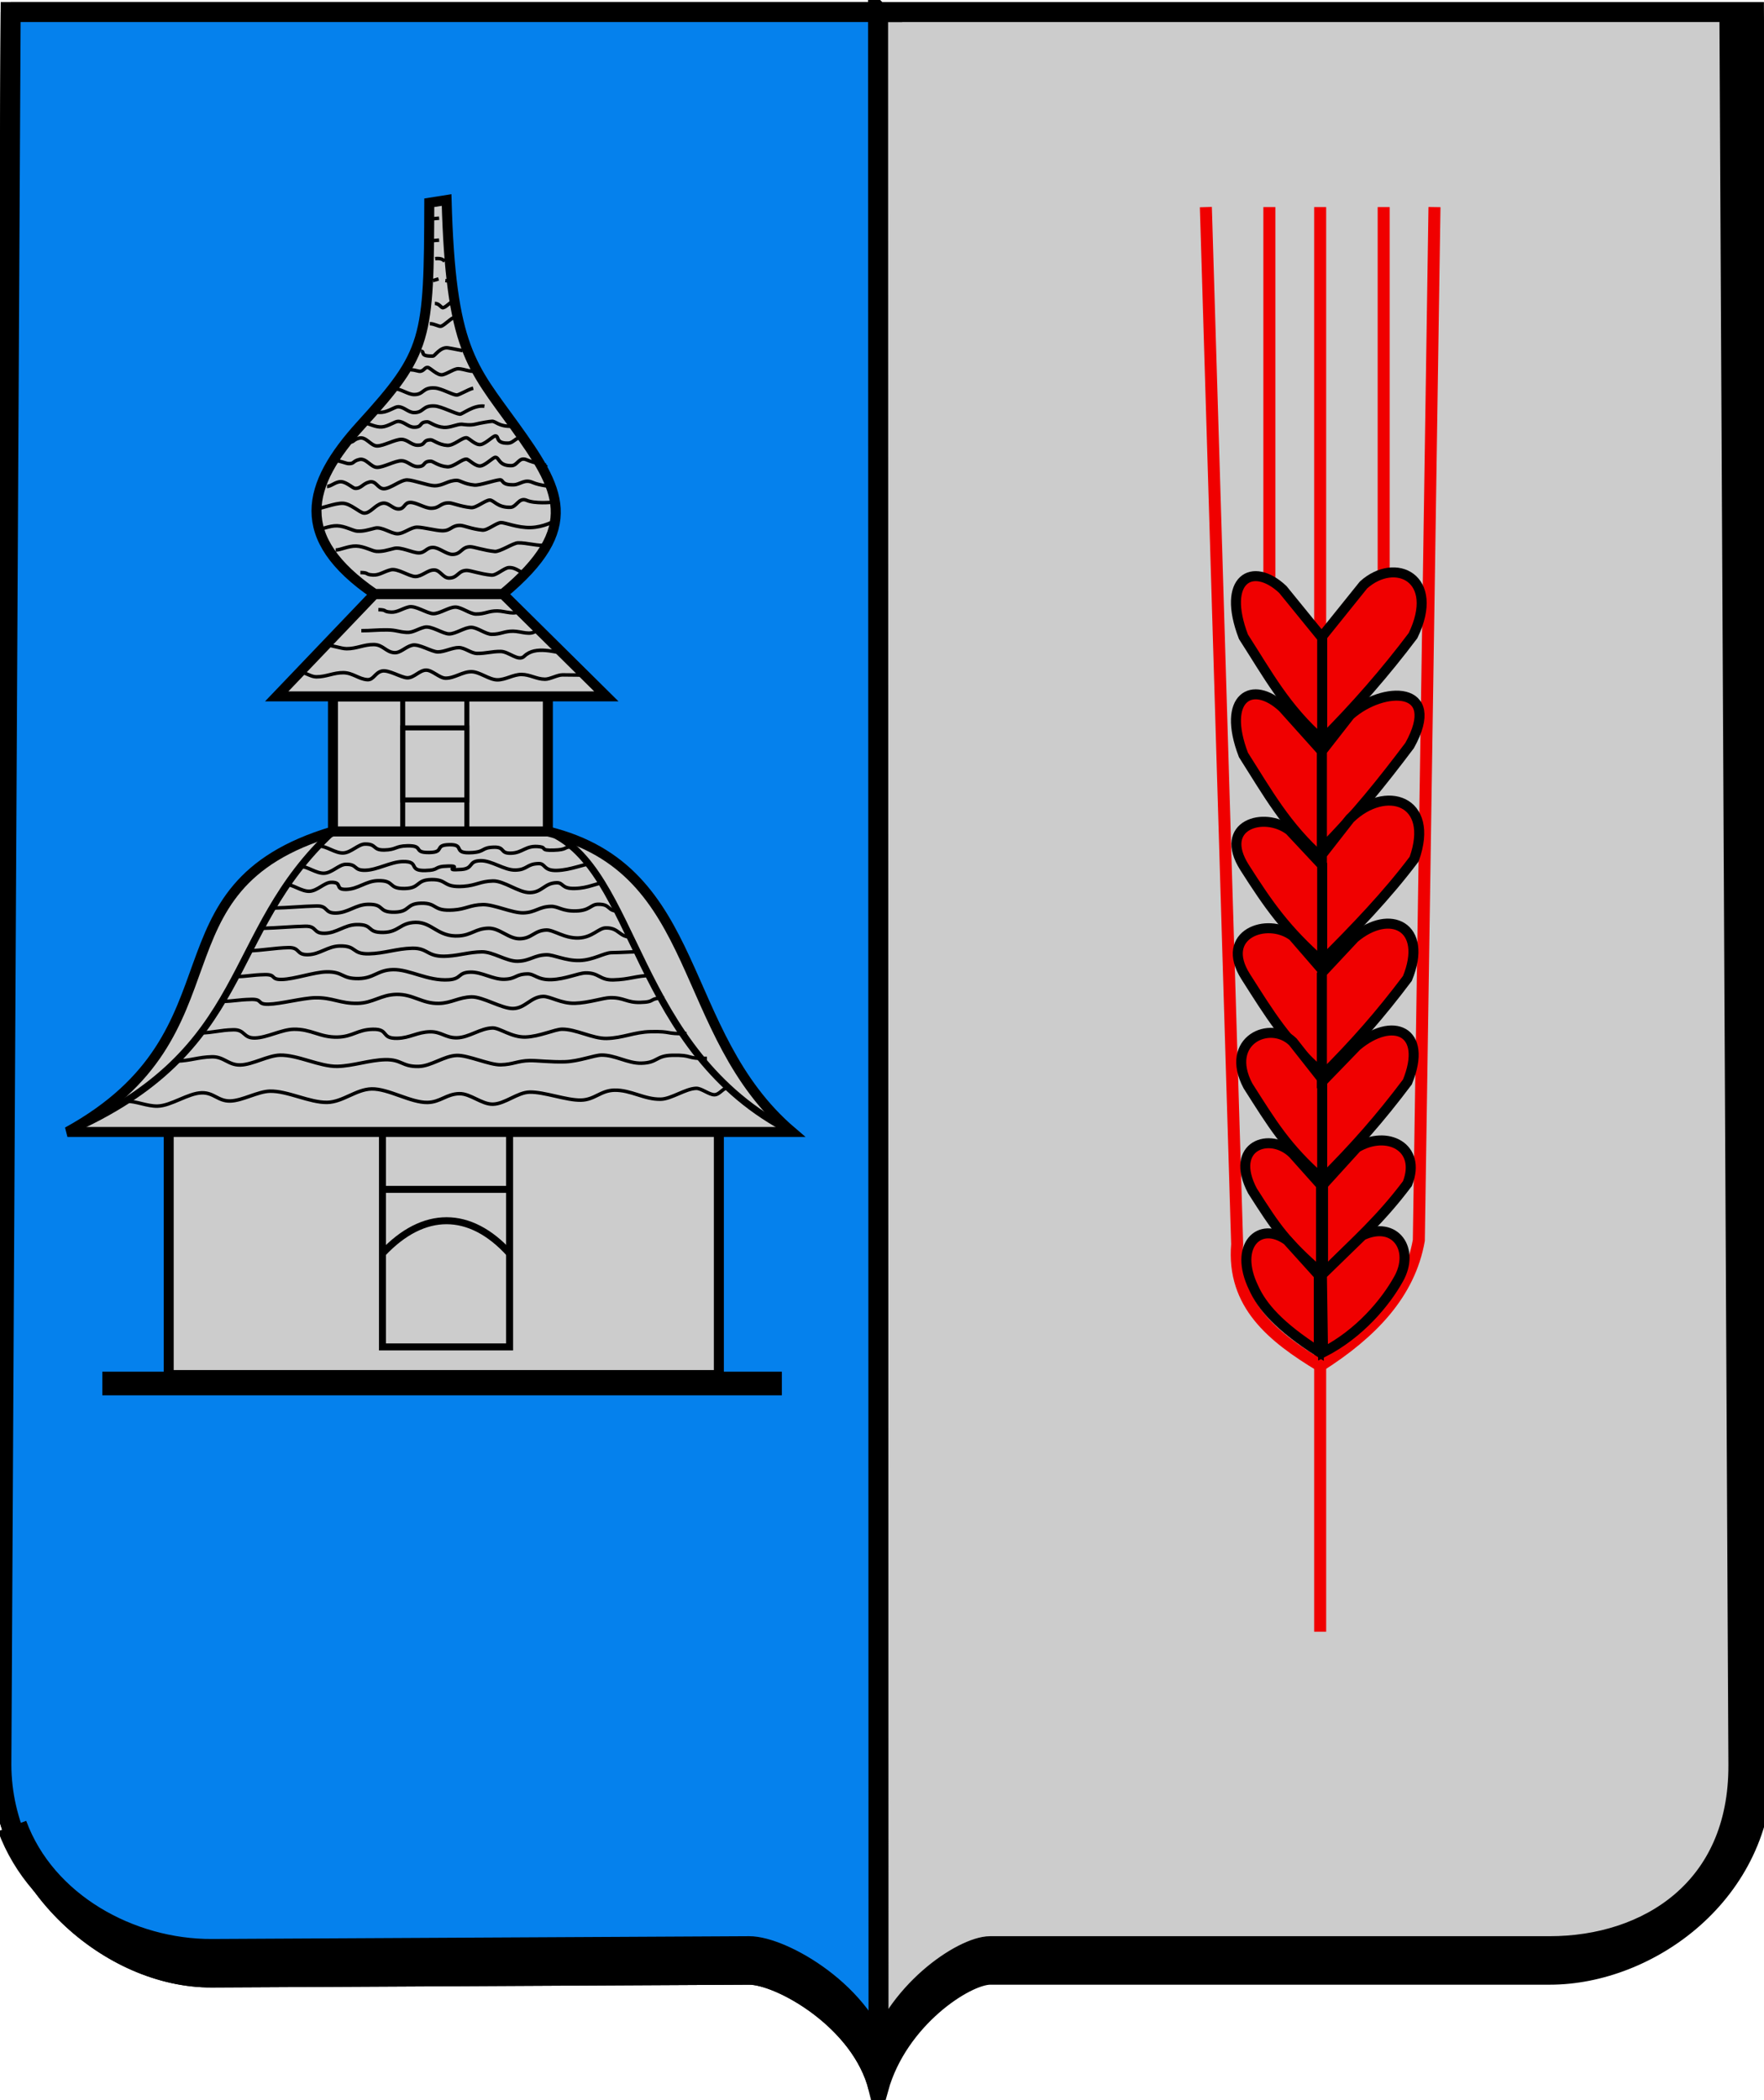 <?xml version="1.0" encoding="UTF-8"?>
<!-- Creator: CorelDRAW -->
<svg xmlns="http://www.w3.org/2000/svg" xmlns:xlink="http://www.w3.org/1999/xlink" xmlns:svg="http://www.w3.org/2000/svg" xml:space="preserve" width="500px" height="595px" shape-rendering="geometricPrecision" text-rendering="geometricPrecision" image-rendering="optimizeQuality" fill-rule="evenodd" clip-rule="evenodd" viewBox="0 0 500 595" version="1.0">
 <g id="Layer_x0020_1">
  <path fill="#CCCCCC" stroke="black" stroke-width="5.669" d="M3.021 3.409l494.133 0 2.551 496.626c0.186,36.166 -32.226,59.46 -60.423,59.46l-158.591 0c-6.994,0 -26.143,12.379 -31.68,32.138 -4.808,-19.322 -27.947,-32.183 -36.695,-32.138l-152.273 0.788c-28.766,0.149 -59.637,-26.785 -59.653,-60.332l2.631 -496.542z"></path>
  <path fill="#0581ED" stroke="black" stroke-width="5.669" d="M248.891 3.409l0.12 588.225c-4.808,-19.322 -27.947,-32.183 -36.695,-32.138l-152.273 0.788c-28.766,0.149 -59.637,-26.785 -59.653,-60.332l2.631 -496.542 245.87 0z"></path>
  <path fill="none" stroke="black" stroke-width="8.504" d="M491.61 3.409l2.551 496.626c0.186,36.165 -26.683,52.807 -54.879,52.807l-158.591 0c-6.993,0 -26.143,12.379 -31.68,32.138 -4.808,-19.322 -27.947,-32.183 -36.695,-32.138l-152.273 0.788c-23.372,0.12 -48.134,-13.245 -56.607,-36.255"></path>
  <line fill="none" stroke="#F00000" stroke-width="3.402" x1="374.198" y1="462.32" x2="374.198" y2="58.675"></line>
  <path fill="none" stroke="#F00000" stroke-width="3.402" d="M374.198 386.914c-13.409,-8.119 -24.963,-17.351 -23.529,-34.376l-8.871 -293.862"></path>
  <path fill="none" stroke="#F00000" stroke-width="3.402" d="M374.198 386.914c14.498,-9.24 25.298,-20.329 27.964,-35.485l4.436 -292.753"></path>
  <line fill="none" stroke="#F00000" stroke-width="3.402" x1="359.798" y1="164.022" x2="359.798" y2="58.675"></line>
  <line fill="none" stroke="#F00000" stroke-width="3.402" x1="392.198" y1="161.804" x2="392.198" y2="58.675"></line>
  <path fill="#F00000" stroke="black" stroke-width="2.835" d="M374.689 180.404l11.799 -14.669c8.986,-8.079 21.933,-2.019 14.031,14.35 -7.76,10.311 -16.37,20.197 -25.831,29.657l0 -29.339z"></path>
  <path fill="#F00000" stroke="black" stroke-width="2.835" d="M374.767 180.723l-11.161 -13.713c-8.61,-8.078 -17.433,-2.976 -11.161,13.394 6.91,10.736 12.012,20.303 22.323,29.339l0 -29.02z"></path>
  <path fill="#F00000" stroke="black" stroke-width="2.835" d="M374.767 212.932l-11.161 -12.437c-8.61,-8.078 -17.433,-2.976 -11.161,13.394 6.857,10.762 12.066,20.276 22.323,29.339l0 -30.295z"></path>
  <path fill="#F00000" stroke="black" stroke-width="2.835" d="M374.689 212.804l7.972 -10.205c9.364,-8.267 26.434,-8.574 16.902,8.61 -7.76,10.311 -15.414,19.878 -24.874,29.339l0 -27.744z"></path>
  <path fill="#F00000" stroke="black" stroke-width="2.835" d="M374.689 242.143l7.972 -10.205c10.053,-9.727 24.18,-5.358 18.177,11.48 -7.76,10.311 -16.689,19.559 -26.15,29.02l0 -30.295z"></path>
  <path fill="#F00000" stroke="black" stroke-width="2.835" d="M374.767 245.141l-9.248 -9.886c-7.256,-5.486 -20.397,-1.522 -12.756,10.524 6.857,10.762 11.747,17.725 22.004,26.787l0 -27.425z"></path>
  <path fill="#F00000" stroke="black" stroke-width="2.835" d="M374.767 274.798l-8.291 -9.567c-7.256,-5.486 -21.035,-0.566 -13.394,11.48 6.857,10.762 11.428,18.363 21.685,27.425l0 -29.339z"></path>
  <path fill="#F00000" stroke="black" stroke-width="2.835" d="M374.689 306.56l9.886 -10.205c10.053,-8.446 20.353,-4.499 14.35,10.205 -7.76,10.311 -14.776,18.283 -24.236,27.744l0 -27.744z"></path>
  <path fill="#F00000" stroke="black" stroke-width="2.835" d="M374.767 305.731l-8.291 -10.524c-6.405,-6.337 -19.546,-0.459 -12.756,12.437 6.857,10.762 10.79,17.406 21.047,26.468l0 -28.382z"></path>
  <path fill="#F00000" stroke="black" stroke-width="2.835" d="M374.689 275.627l9.248 -9.886c10.053,-8.446 20.991,-3.223 14.988,11.48 -7.76,10.311 -14.776,18.283 -24.236,27.744l0 -29.339z"></path>
  <path fill="#F00000" stroke="black" stroke-width="2.835" d="M375.008 335.679l9.567 -10.524c8.565,-5.097 18.438,-0.192 14.35,10.205 -7.76,10.311 -14.457,16.051 -23.917,25.512l0 -25.193z"></path>
  <path fill="#F00000" stroke="black" stroke-width="2.835" d="M374.448 335.807l-7.972 -8.929c-6.405,-6.337 -18.271,-2.372 -11.48,10.524 6.857,10.762 9.196,14.217 19.453,23.279l0 -24.874z"></path>
  <path fill="#F00000" stroke="black" stroke-width="2.835" d="M373.81 361.319l-8.929 -9.886c-7.934,-5.696 -15.298,1.566 -9.567,13.394 2.392,5.341 7.282,11.028 18.496,18.177l0 -21.685z"></path>
  <path fill="#F00000" stroke="black" stroke-width="2.835" d="M374.689 361.191l11.48 -11.161c9.318,-4.345 15.002,4.026 10.205,12.437 -3.614,6.484 -10.949,15.413 -21.366,20.728l-0.319 -22.004z"></path>
  <rect fill="black" x="29.004" y="388.645" width="192.614" height="6.697"></rect>
  <rect fill="#CCCCCC" stroke="black" stroke-width="2.835" x="47.819" y="320.4" width="155.941" height="69.201"></rect>
  <rect fill="none" stroke="black" stroke-width="1.984" x="108.409" y="320.4" width="36.035" height="61.228"></rect>
  <line fill="none" stroke="black" stroke-width="1.984" x1="108.409" y1="336.983" x2="144.445" y2="336.983"></line>
  <path fill="none" stroke="black" stroke-width="1.984" d="M144.445 355.16c-11.214,-12.357 -24.395,-12.411 -36.035,0"></path>
  <path fill="#CCCCCC" stroke="black" stroke-width="2.835" d="M19.118 320.719l205.37 0c-32.953,-28.063 -24.768,-74.303 -69.201,-85.146l-60.91 0c-53.468,15.945 -23.705,56.764 -75.26,85.146z"></path>
  <path fill="none" stroke="black" stroke-width="1.984" d="M19.118 320.719c53.15,-23.279 43.795,-56.126 75.26,-85.146"></path>
  <path fill="none" stroke="black" stroke-width="1.984" d="M155.287 235.574c25.688,10.599 23.811,62.185 69.201,85.146"></path>
  <path fill="none" stroke="black" stroke-width="0.992" d="M35.636 312.008c3.004,-0.067 6.008,1.459 9.011,1.392 3.862,-0.087 8.682,-3.683 12.543,-3.769 3.432,-0.077 4.634,2.396 8.067,2.319 3.433,-0.077 7.824,-2.707 11.256,-2.783 4.99,-0.112 11.259,3.283 16.25,3.171 4.404,-0.099 8.171,-3.707 12.575,-3.806 4.753,-0.106 11.102,3.931 15.855,3.825 3.631,-0.081 5.349,-2.396 8.98,-2.478 3.177,-0.071 6.355,3.046 9.531,2.974 3.475,-0.078 6.951,-3.346 10.425,-3.424 4.105,-0.092 10.442,2.366 14.547,2.274 3.894,-0.088 5.557,-2.727 9.45,-2.815 4.71,-0.106 8.464,2.657 13.174,2.551 3.028,-0.068 7.013,-3.007 10.041,-3.075 1.514,-0.034 3.666,1.845 5.18,1.811 1.514,-0.034 2.39,-1.982 3.904,-2.016"></path>
  <path fill="none" stroke="black" stroke-width="0.992" d="M50.069 300.644c3.862,-0.087 6.13,-1.132 9.992,-1.218 3.432,-0.077 4.634,2.396 8.067,2.319 3.433,-0.077 7.824,-2.707 11.256,-2.783 4.99,-0.112 11.259,3.283 16.25,3.171 4.404,-0.099 9.128,-1.794 13.531,-1.892 4.752,-0.106 4.724,2.017 9.477,1.911 3.63,-0.081 7.263,-3.035 10.893,-3.116 3.176,-0.071 9.226,2.726 12.402,2.655 3.474,-0.077 4.719,-1.115 8.193,-1.192 2.051,-0.045 6.018,0.465 9.984,0.34 3.966,-0.126 8.252,-1.847 10.303,-1.893 3.893,-0.086 7.47,2.375 11.364,2.288 4.709,-0.105 4,-2.126 8.709,-2.232 6.245,-0.14 3.584,1.007 9.876,0.866"></path>
  <path fill="none" stroke="black" stroke-width="0.992" d="M56.766 292.672c3.862,-0.087 5.493,-0.813 9.354,-0.899 3.432,-0.077 2.722,2.396 6.153,2.319 3.432,-0.077 7.505,-2.388 10.937,-2.464 4.99,-0.112 7.433,2.326 12.423,2.214 4.404,-0.098 5.621,-2.114 10.024,-2.211 4.752,-0.105 2.173,2.654 6.926,2.549 3.629,-0.081 5.669,-1.76 9.298,-1.84 3.175,-0.07 4.443,1.768 7.618,1.699 3.473,-0.076 6.633,-2.71 10.106,-2.786 2.051,-0.045 5.381,2.697 9.346,2.572 3.965,-0.126 8.253,-2.166 10.303,-2.212 3.893,-0.086 8.747,2.693 12.639,2.607 4.709,-0.105 7.827,-1.808 12.536,-1.913 6.245,-0.14 3.903,0.689 10.195,0.547"></path>
  <path fill="none" stroke="black" stroke-width="0.992" d="M62.825 283.743c3.862,-0.087 4.537,-0.495 8.397,-0.58 3.432,-0.076 1.446,1.439 4.878,1.362 3.432,-0.076 9.737,-1.75 13.169,-1.826 4.99,-0.112 7.114,1.687 12.104,1.576 4.403,-0.098 6.578,-2.433 10.98,-2.53 4.751,-0.105 7.276,2.654 12.028,2.549 3.629,-0.08 5.67,-1.761 9.298,-1.84 3.175,-0.069 8.59,3.362 11.764,3.293 3.473,-0.075 5.039,-3.349 8.512,-3.424 2.05,-0.044 5.063,2.059 9.027,1.934 3.965,-0.125 7.934,-1.529 9.984,-1.574 3.893,-0.085 4.601,1.418 8.494,1.331 4.709,-0.104 2.087,-1.17 6.796,-1.275"></path>
  <path fill="none" stroke="black" stroke-width="0.992" d="M66.652 276.727c3.862,-0.087 4.537,-0.495 8.397,-0.58 3.432,-0.076 1.446,1.438 4.878,1.362 3.432,-0.076 9.099,-2.069 12.531,-2.145 4.99,-0.112 4.245,2.006 9.234,1.895 4.403,-0.098 5.303,-2.433 9.705,-2.53 4.751,-0.105 9.828,3.291 15.855,2.868 3.621,-0.254 2.481,-2.08 6.11,-2.159 3.174,-0.069 6.358,2.086 9.531,2.017 3.472,-0.075 3.126,-1.436 6.598,-1.511 2.049,-0.044 2.831,1.74 6.795,1.615 3.964,-0.125 7.616,-1.848 9.666,-1.893 3.892,-0.085 3.964,2.055 7.856,1.969 4.708,-0.104 6.233,-1.17 10.942,-1.275"></path>
  <path fill="none" stroke="black" stroke-width="0.992" d="M70.478 269.392c3.862,-0.087 7.407,-0.814 11.267,-0.899 3.431,-0.076 2.084,2.076 5.515,2 3.432,-0.076 5.591,-2.388 9.024,-2.464 4.99,-0.112 3.288,2.324 8.277,2.214 4.402,-0.098 7.855,-1.477 12.256,-1.574 4.75,-0.104 4.088,2.652 10.115,2.23 3.62,-0.254 5.99,-1.124 9.617,-1.202 3.173,-0.068 6.996,2.723 10.169,2.655 3.472,-0.075 4.721,-1.756 8.193,-1.829 2.049,-0.044 5.382,1.739 9.346,1.615 3.964,-0.124 6.978,-2.167 9.028,-2.212 3.892,-0.085 3.964,-0.177 7.856,-0.263"></path>
  <path fill="none" stroke="black" stroke-width="0.992" d="M74.624 263.014c3.862,-0.087 8.045,-0.495 11.905,-0.58 3.431,-0.075 2.084,2.076 5.515,2 3.432,-0.076 5.591,-2.388 9.024,-2.464 4.99,-0.112 2.651,2.324 7.64,2.214 4.402,-0.097 4.666,-2.753 9.067,-2.849 4.75,-0.104 6.321,4.246 12.347,3.825 3.619,-0.253 4.715,-2.081 8.342,-2.159 3.173,-0.068 5.721,3.042 8.894,2.974 3.471,-0.074 4.083,-2.394 7.555,-2.467 2.048,-0.043 5.064,2.377 9.027,2.253 3.963,-0.124 5.702,-2.805 7.752,-2.849 3.892,-0.085 3.645,2.693 7.537,2.607"></path>
  <path fill="none" stroke="black" stroke-width="0.992" d="M77.813 257.274c3.862,-0.087 8.045,-0.495 11.905,-0.58 3.431,-0.075 2.084,2.076 5.515,2 3.432,-0.076 5.591,-2.388 9.024,-2.464 4.99,-0.112 2.651,2.324 7.64,2.214 4.402,-0.097 3.071,-2.434 7.472,-2.53 4.75,-0.104 3.132,2.332 9.158,1.911 3.618,-0.253 4.715,-1.444 8.342,-1.521 3.173,-0.067 8.272,2.404 11.445,2.336 3.471,-0.074 4.402,-1.757 7.874,-1.829 2.047,-0.043 3.151,1.42 7.114,1.296 3.963,-0.123 4.108,-1.848 6.158,-1.893 3.892,-0.085 2.37,2.055 6.261,1.969"></path>
  <path fill="none" stroke="black" stroke-width="0.992" d="M81.002 250.577c1.931,-0.043 4.501,2.065 6.751,1.941 2.25,-0.124 4.182,-2.48 6.111,-2.522 3.43,-0.075 0.809,2.076 4.24,2 3.431,-0.076 5.591,-2.388 9.024,-2.464 4.99,-0.112 2.651,2.324 7.64,2.214 4.402,-0.097 3.071,-2.434 7.472,-2.53 4.75,-0.104 3.132,2.332 9.158,1.911 3.618,-0.253 4.715,-1.444 8.342,-1.521 3.172,-0.067 7.316,3.36 10.488,3.293 3.47,-0.073 4.084,-2.714 7.555,-2.786 2.047,-0.043 1.238,1.738 5.2,1.615 3.963,-0.123 6.021,-1.529 8.071,-1.574"></path>
  <path fill="none" stroke="black" stroke-width="0.992" d="M85.148 245.475c1.931,-0.043 4.501,2.065 6.751,1.941 2.25,-0.124 4.182,-2.48 6.111,-2.522 3.43,-0.075 2.085,1.756 5.515,1.681 3.431,-0.075 7.186,-2.388 10.618,-2.464 4.99,-0.112 1.376,2.642 6.364,2.533 4.401,-0.096 2.115,-1.159 6.516,-1.255 4.75,-0.104 -2.289,1.375 3.737,0.954 3.618,-0.253 1.846,-2.402 5.472,-2.478 3.172,-0.067 6.679,2.722 9.85,2.655 3.47,-0.073 3.128,-1.758 6.598,-1.829 2.046,-0.042 1.238,2.056 5.2,1.934 3.962,-0.122 7.616,-1.848 9.666,-1.893"></path>
  <path fill="none" stroke="black" stroke-width="0.992" d="M90.569 239.735c1.931,-0.043 4.501,2.065 6.751,1.941 2.25,-0.124 4.182,-2.48 6.111,-2.522 3.43,-0.075 2.085,1.756 5.515,1.681 3.431,-0.075 3.04,-1.112 6.472,-1.189 4.99,-0.112 1.377,2.004 6.364,1.895 4.401,-0.096 1.158,-2.115 5.559,-2.211 4.75,-0.104 0.582,2.65 6.607,2.23 3.617,-0.252 2.484,-1.446 6.11,-1.521 3.171,-0.066 1.577,1.764 4.748,1.699 3.469,-0.072 4.168,-2.359 8.193,-1.829 2.053,0.27 -0.037,1.099 3.925,0.977 3.962,-0.122 2.832,-0.891 4.882,-0.936"></path>
  <rect fill="#CCCCCC" stroke="black" stroke-width="2.835" x="94.378" y="197.306" width="60.91" height="38.268"></rect>
  <rect fill="none" stroke="black" stroke-width="1.417" x="114.15" y="197.306" width="18.177" height="38.268"></rect>
  <rect fill="none" stroke="black" stroke-width="1.417" x="114.15" y="206.235" width="18.177" height="20.41"></rect>
  <polygon fill="#CCCCCC" stroke="black" stroke-width="2.835" points="78.433,197.306 171.87,197.306 142.531,168.286 106.177,168.286 "></polygon>
  <path fill="#CCCCCC" stroke="black" stroke-width="2.835" d="M106.177 168.286c-23.25,-15.922 -19.365,-30.855 -3.881,-47.849 18.946,-20.794 19.268,-24.119 19.384,-62.989l4.906 -0.776c1.149,42.247 7.041,47.038 19.217,63.954 12.864,17.873 19.429,28.825 -3.272,47.66l-36.354 0z"></path>
  <path fill="none" stroke="black" stroke-width="0.992" d="M84.976 190.462c1.668,0.016 3.019,1.301 4.687,1.311 2.781,0.016 4.925,-1.224 7.705,-1.177 2.631,0.045 4.355,1.833 6.755,1.978 1.784,0.108 2.137,-1.947 4.085,-2.429 1.948,-0.482 5.492,1.883 7.279,1.9 1.882,0.018 3.449,-2.193 5.331,-2.175 1.722,0.017 3.764,2.268 5.485,2.285 2.551,0.025 4.784,-1.861 7.334,-1.836 2.332,0.023 4.984,2.28 7.316,2.303 2.292,0.023 4.584,-1.547 6.874,-1.525 2.425,0.024 4.212,1.324 6.637,1.349 1.455,0.015 3.548,-1.245 5.002,-1.231 2.104,0.021 4.209,0.043 6.313,0.064"></path>
  <path fill="none" stroke="black" stroke-width="0.992" d="M92.63 182.809c1.668,0.016 3.976,0.982 5.643,0.992 2.781,0.016 4.925,-1.224 7.705,-1.177 2.631,0.045 3.399,2.152 5.798,2.297 1.784,0.108 3.094,-1.628 5.042,-2.11 1.948,-0.482 5.492,1.883 7.279,1.9 1.882,0.018 4.087,-1.236 5.969,-1.218 1.721,0.016 3.445,1.63 5.166,1.647 2.55,0.025 4.146,-0.585 6.696,-0.56 2.332,0.023 5.01,2.974 6.678,1.347 3.247,-3.166 9.048,-0.909 11.339,-0.887"></path>
  <path fill="none" stroke="black" stroke-width="0.992" d="M102.419 178.698c2.781,0.016 4.606,-0.267 7.386,-0.22 2.631,0.044 3.08,0.558 5.479,0.703 1.784,0.108 3.094,-0.99 5.042,-1.472 1.948,-0.482 5.174,1.884 6.96,1.9 1.882,0.017 4.406,-1.874 6.288,-1.856 1.721,0.016 4.083,1.949 5.804,1.966 2.55,0.024 3.509,-0.903 6.058,-0.879 2.331,0.022 5.01,1.379 6.678,-0.248"></path>
  <path fill="none" stroke="black" stroke-width="0.992" d="M107.253 172.738c2.631,0.044 1.167,0.558 3.566,0.703 1.783,0.108 3.094,-0.99 5.042,-1.472 1.948,-0.482 5.174,1.884 6.96,1.9 1.882,0.017 4.406,-1.874 6.288,-1.856 1.721,0.016 4.083,1.949 5.804,1.966 2.55,0.024 3.509,-0.903 6.058,-0.879 2.331,0.022 5.01,1.379 6.678,-0.248"></path>
  <path fill="none" stroke="black" stroke-width="0.992" d="M102.151 162.215c2.631,0.044 1.167,0.558 3.566,0.703 1.783,0.108 3.094,-0.99 5.042,-1.472 1.948,-0.482 5.174,1.884 6.96,1.9 1.882,0.017 3.45,-1.873 5.331,-1.856 1.721,0.016 2.489,2.269 4.209,2.285 2.55,0.024 2.553,-2.178 5.102,-2.155 1.019,0.009 3.877,1.035 6.907,1.331 1.461,0.143 3.601,-2.058 4.956,-2.121 2.26,-0.106 3.477,1.752 4.063,1.181"></path>
  <path fill="none" stroke="black" stroke-width="0.992" d="M95.135 155.837c1.316,0.022 3.601,-1.194 5.856,-1.122 2.256,0.072 4.484,1.433 5.682,1.505 1.783,0.107 3.094,-0.352 5.042,-0.835 1.948,-0.482 5.174,1.246 6.96,1.262 1.881,0.017 2.174,-1.554 4.056,-1.537 1.72,0.016 3.765,1.95 5.485,1.966 2.55,0.024 2.553,-2.178 5.102,-2.155 1.019,0.009 3.877,1.035 6.907,1.331 1.461,0.143 5.196,-2.377 6.551,-2.44 2.26,-0.106 6.666,1.115 7.252,0.543"></path>
  <path fill="none" stroke="black" stroke-width="0.992" d="M89.714 150.097c1.316,0.022 3.601,-1.194 5.856,-1.122 2.256,0.072 4.484,1.433 5.682,1.505 1.783,0.107 3.094,-0.352 5.042,-0.835 1.948,-0.482 4.537,1.565 6.322,1.581 1.881,0.016 3.769,-1.873 5.65,-1.856 1.72,0.015 5.36,0.994 7.079,1.009 2.549,0.023 2.553,-1.54 5.102,-1.517 1.019,0.009 3.239,1.036 6.269,1.331 1.46,0.142 3.921,-2.059 5.275,-2.121 1.129,-0.052 4.71,1.501 8.399,1.403 3.689,-0.098 6.851,-1.85 7.144,-2.136"></path>
  <path fill="none" stroke="black" stroke-width="0.992" d="M90.033 144.037c1.316,0.022 4.877,-1.512 7.132,-1.441 2.256,0.072 4.803,2.71 6.001,2.781 1.782,0.106 3.094,-2.265 5.042,-2.748 1.948,-0.482 2.943,1.566 4.728,1.581 1.881,0.016 1.537,-1.872 3.418,-1.856 1.72,0.015 4.085,1.632 5.804,1.647 2.549,0.023 2.553,-1.54 5.102,-1.517 1.019,0.009 3.239,1.036 6.269,1.331 1.46,0.142 3.921,-2.059 5.275,-2.121 1.129,-0.052 2.159,2.138 5.848,2.041 1.844,-0.049 2.391,-2.96 4.686,-1.954 2.165,0.949 7.095,0.599 7.242,0.456"></path>
  <path fill="none" stroke="black" stroke-width="0.992" d="M92.7 137.813c1.128,0.036 2.488,-1.439 4.035,-1.32 1.547,0.119 3.281,1.833 3.88,1.869 1.782,0.107 2.137,-1.309 4.085,-1.791 1.948,-0.482 2.305,1.885 4.09,1.9 1.88,0.016 4.726,-2.51 6.607,-2.494 1.719,0.015 5.998,1.632 7.717,1.647 2.549,0.023 3.828,-1.54 6.377,-1.517 1.018,0.009 1.964,1.036 4.993,1.331 1.46,0.142 5.834,-1.421 7.189,-1.484 1.129,-0.052 0.246,1.5 3.934,1.403 1.844,-0.048 3.029,-1.684 5.324,-0.679 2.165,0.949 5.82,1.237 5.966,1.094"></path>
  <path fill="none" stroke="black" stroke-width="0.992" d="M94.821 130.434c1.547,0.119 3.281,0.876 3.88,0.912 1.782,0.107 1.181,-0.671 3.129,-1.153 1.948,-0.482 3.262,2.204 5.047,2.219 1.88,0.015 5.046,-1.872 6.926,-1.856 1.719,0.014 2.809,1.632 4.528,1.647 2.549,0.023 1.278,-1.539 3.826,-1.517 0.572,0.005 2.2,1.406 4.611,1.567 1.876,0.125 4.16,-2.278 5.484,-2.15 0.729,0.071 2.587,2.266 4.112,1.886 1.481,-0.369 3.357,-2.382 4.034,-2.413 1.128,-0.051 0.884,2.456 4.572,2.36 1.843,-0.048 2.073,-2.64 4.367,-1.635 2.165,0.948 5.501,1.556 5.647,1.413"></path>
  <path fill="none" stroke="black" stroke-width="0.992" d="M98.701 125.287c1.782,0.107 1.181,-0.671 3.129,-1.153 1.948,-0.482 3.262,2.204 5.047,2.219 1.88,0.015 5.046,-1.872 6.926,-1.856 1.719,0.014 2.809,1.632 4.528,1.647 2.549,0.023 1.278,-1.539 3.826,-1.517 0.572,0.005 2.2,1.406 4.611,1.567 1.876,0.125 4.16,-2.278 5.484,-2.15 0.729,0.071 2.587,2.266 4.112,1.886 1.481,-0.369 3.357,-2.382 4.034,-2.413 1.128,-0.051 -0.072,2.137 3.616,2.041 1.843,-0.048 2.392,-2.322 4.686,-1.316"></path>
  <path fill="none" stroke="black" stroke-width="0.992" d="M103.687 119.975c0.94,0.008 2.76,1.134 4.579,0.985 1.82,-0.149 3.639,-1.573 4.579,-1.566 1.718,0.014 2.809,1.632 4.528,1.647 2.549,0.023 1.278,-1.539 3.826,-1.517 0.572,0.005 2.201,1.406 4.611,1.567 1.875,0.125 3.841,-1.002 5.165,-0.874 0.729,0.07 2.269,0.352 3.793,-0.027 1.481,-0.369 3.996,-0.788 4.671,-0.818 1.128,-0.051 1.841,1.499 5.529,1.403"></path>
  <path fill="none" stroke="black" stroke-width="0.992" d="M105.6 116.467c0.94,0.008 0.846,0.496 2.665,0.348 1.819,-0.149 3.639,-1.573 4.579,-1.566 1.718,0.014 2.809,1.632 4.528,1.647 2.839,0.022 2.301,-2.1 5.886,-1.863 1.874,0.124 5.755,2.189 7.079,2.315 0.727,0.069 3.863,-2.677 6.979,-2.26"></path>
  <path fill="none" stroke="black" stroke-width="0.992" d="M111.888 110.146c1.718,0.014 3.766,1.632 5.485,1.647 2.839,0.022 2.302,-2.1 5.886,-1.863 1.874,0.124 4.798,1.87 6.122,1.996 0.727,0.069 3.226,-1.562 4.749,-1.941"></path>
  <path fill="none" stroke="black" stroke-width="0.992" d="M116.416 104.777c1.359,0.01 2.216,0.539 2.824,0.406 1.014,-0.222 1.183,-1.148 2.009,-1.07 0.726,0.068 2.749,2.424 4.272,2.045 1.294,-0.329 2.588,-1.295 3.881,-1.623 1.293,-0.328 3.864,0.938 5.157,0.609"></path>
  <path fill="none" stroke="black" stroke-width="0.992" d="M119.282 99.52c1.359,0.01 -0.653,1.493 3.461,1.363 0.516,-0.016 2.079,-2.668 4.263,-2.321 1.64,0.261 3.709,0.735 4.122,0.774"></path>
  <path fill="none" stroke="black" stroke-width="0.992" d="M121.833 91.714c1.359,0.01 2.535,0.857 3.142,0.725 1.014,-0.221 3.095,-2.582 3.921,-2.504"></path>
  <path fill="none" stroke="black" stroke-width="0.992" d="M123.266 85.979c1.359,0.01 1.738,1.335 2.346,1.203 1.014,-0.221 2.457,-2.104 3.283,-2.026"></path>
  <line fill="none" stroke="black" stroke-width="0.992" x1="122.714" y1="79.503" x2="124.307" y2="79.025"></line>
  <line fill="none" stroke="black" stroke-width="0.992" x1="126.218" y1="79.503" x2="127.971" y2="79.663"></line>
  <path fill="none" stroke="black" stroke-width="0.992" d="M123.351 73.29c1.327,-0.16 2.23,0.106 2.708,0.797"></path>
  <line fill="none" stroke="black" stroke-width="0.992" x1="122.714" y1="61.98" x2="124.466" y2="61.82"></line>
  <line fill="none" stroke="black" stroke-width="0.992" x1="122.554" y1="68.192" x2="124.466" y2="68.033"></line>
 </g>
</svg>
